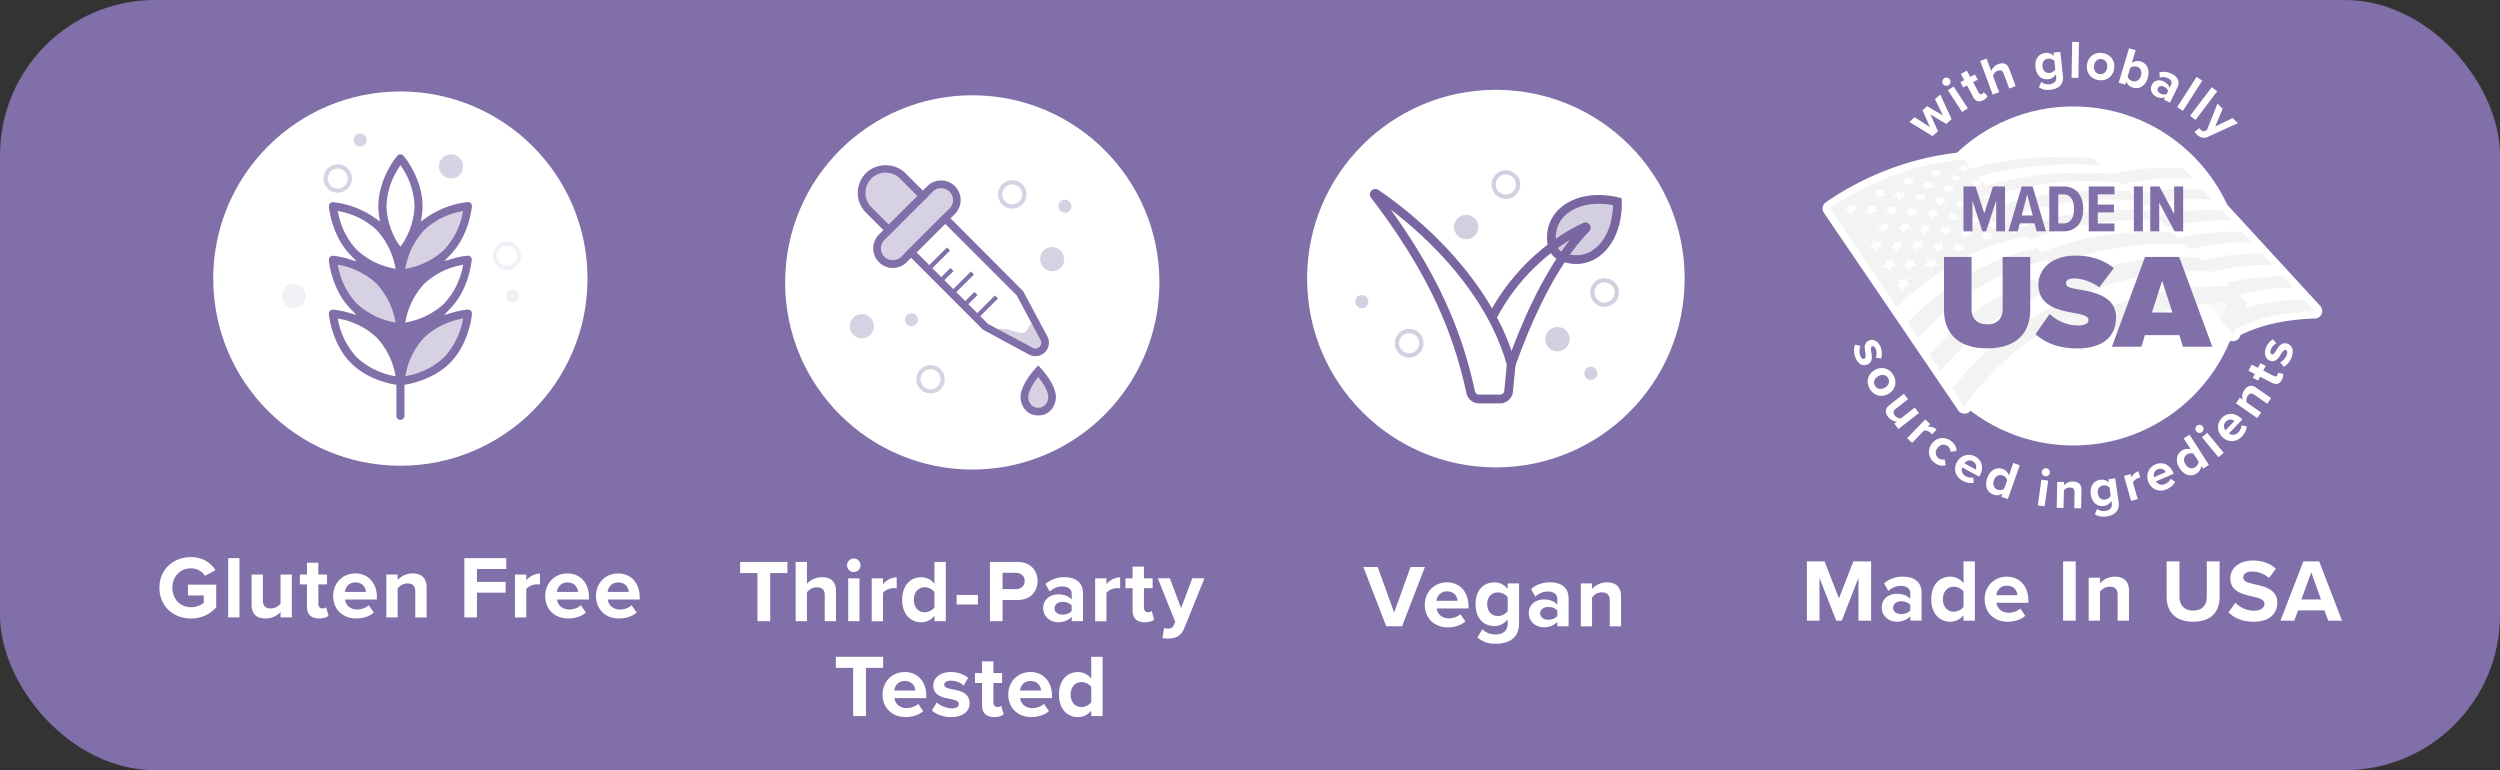 <svg xmlns="http://www.w3.org/2000/svg" id="Layer_1" data-name="Layer 1" viewBox="0 0 655.52 201.94"><rect x="0" y="0" width="655.52" height="201.94" fill="#333333" stroke="none"/><defs><style>.cls-2{opacity:.32}.cls-4,.cls-5,.cls-6,.cls-7,.cls-8{stroke-width:0}.cls-5{fill:#7966a1}.cls-6{fill:#8d8d8c}.cls-7{fill:#806fa9}.cls-8{fill:#fff}</style></defs><rect width="655.52" height="201.94" class="cls-7" rx="40.7" ry="40.7"/><g class="cls-2"><path d="m112.67 67.13 13.53 5.7 2.74 11.61-6.49-1.33-6.76-5.62-3.02-10.36z" class="cls-7"/></g><g class="cls-2"><path d="m129.3 69.36.41-4.02 5.99-7.51 7.5-4.67h4.66l-1.56 4.04-2.55 6.77-4.3 2.92-6.31 3.11-3.84-.64z" class="cls-7"/></g><g class="cls-2"><path d="m146.67 81.45-7.37.73-6.95 5.6-3.05 7.26.4 3.41 4.72-.67 4.94-2.62 4.14-2.71 2.13-4.67 1.41-4.67-.37-1.66z" class="cls-7"/></g><path d="m363.49 164.22-6.01-15.54h3.77l4.31 11.95 4.29-11.95h3.77l-5.99 15.54h-4.15ZM379.41 152.69c3.36 0 5.64 2.52 5.64 6.2v.65h-8.36c.19 1.42 1.33 2.61 3.24 2.61 1.05 0 2.28-.42 3.01-1.12l1.3 1.91c-1.14 1.05-2.89 1.56-4.64 1.56-3.42 0-6.01-2.31-6.01-5.92 0-3.26 2.4-5.89 5.82-5.89Zm-2.77 4.85h5.55c-.07-1.07-.82-2.49-2.77-2.49-1.84 0-2.63 1.38-2.77 2.49ZM388.71 164.97c.91 1 2.1 1.4 3.52 1.4s3.1-.63 3.1-2.84v-1.14c-.89 1.12-2.1 1.77-3.47 1.77-2.82 0-4.96-1.98-4.96-5.73s2.12-5.73 4.96-5.73c1.35 0 2.56.58 3.47 1.72v-1.44h2.98v10.49c0 4.29-3.31 5.33-6.08 5.33-1.93 0-3.45-.44-4.85-1.68l1.33-2.14Zm6.62-8.36c-.49-.75-1.56-1.28-2.54-1.28-1.68 0-2.84 1.17-2.84 3.1s1.17 3.1 2.84 3.1c.98 0 2.05-.56 2.54-1.28v-3.63ZM408.34 164.22v-1.17c-.77.91-2.1 1.44-3.56 1.44-1.79 0-3.92-1.21-3.92-3.73s2.12-3.59 3.92-3.59c1.49 0 2.82.47 3.56 1.38v-1.56c0-1.14-.98-1.89-2.47-1.89-1.21 0-2.33.44-3.29 1.33l-1.12-1.98c1.38-1.21 3.15-1.77 4.92-1.77 2.56 0 4.92 1.02 4.92 4.26v7.27h-2.96Zm0-4.1c-.49-.65-1.42-.98-2.38-.98-1.17 0-2.12.63-2.12 1.7s.96 1.65 2.12 1.65c.96 0 1.89-.33 2.38-.98v-1.4ZM422.08 164.22v-6.8c0-1.56-.82-2.1-2.07-2.1-1.17 0-2.07.65-2.56 1.33v7.57h-2.96v-11.25h2.96v1.47c.72-.86 2.1-1.75 3.94-1.75 2.47 0 3.66 1.4 3.66 3.59v7.95h-2.96Z" class="cls-8"/><circle cx="254.94" cy="74.05" r="49.07" class="cls-8"/><g class="cls-2"><circle cx="275.89" cy="67.96" r="3.17" class="cls-7"/></g><g class="cls-2"><circle cx="225.97" cy="85.54" r="3.17" class="cls-7"/></g><g class="cls-2"><path d="M244.01 103.16c-1.76 0-3.33-1.24-3.67-3.02-.19-.98.02-1.97.58-2.79a3.69 3.69 0 0 1 2.39-1.56c.99-.19 1.97.02 2.79.58a3.68 3.68 0 0 1 1.55 2.38c.19.98-.02 1.97-.57 2.79-.56.83-1.41 1.38-2.38 1.57a4.2 4.2 0 0 1-.69.06Zm-2.59-3.23a2.622 2.622 0 0 0 3.07 2.09c.68-.13 1.28-.52 1.67-1.1s.53-1.28.4-1.97a2.59 2.59 0 0 0-1.09-1.67c-.58-.4-1.3-.53-1.97-.41-.69.13-1.29.52-1.68 1.1-.39.58-.54 1.27-.41 1.96Z" class="cls-7"/></g><g class="cls-2"><path d="M265.41 54.71c-.74 0-1.46-.22-2.08-.65a3.728 3.728 0 0 1 1.39-6.74c.99-.19 1.97.02 2.79.57.83.56 1.38 1.41 1.57 2.38.38 2.02-.95 3.97-2.96 4.36-.24.04-.47.07-.71.07Zm.02-6.35c-.17 0-.34.02-.5.05-.69.13-1.29.52-1.68 1.1s-.53 1.28-.4 1.97.52 1.28 1.1 1.67c.58.4 1.31.54 1.96.41a2.632 2.632 0 0 0 2.09-3.07 2.59 2.59 0 0 0-1.1-1.67c-.44-.3-.95-.45-1.47-.45Z" class="cls-7"/></g><g class="cls-2"><circle cx="238.99" cy="83.83" r="1.71" class="cls-7"/></g><g class="cls-2"><circle cx="279.24" cy="54.07" r="1.71" class="cls-7"/></g><g class="cls-2"><path d="M272.24 97.29s-3.67 3.92-3.65 6.91c.01 1.48 1.13 3.73 3.65 3.73s3.64-2.25 3.65-3.73c.02-2.99-3.65-6.91-3.65-6.91Z" class="cls-7"/></g><path d="M272.24 108.94c-3.18 0-4.64-2.76-4.66-4.73-.02-3.3 3.52-7.17 3.92-7.61l.73-.78.73.78c.4.44 3.94 4.31 3.92 7.61-.02 1.97-1.47 4.73-4.65 4.73Zm0-10.1c-1.11 1.38-2.66 3.68-2.64 5.36 0 .89.67 2.72 2.64 2.72s2.63-1.83 2.64-2.72c.01-1.69-1.53-3.98-2.64-5.36Z" class="cls-7"/><g class="cls-2"><path d="m241.981 51.406-8.923 8.924-5.374-5.374a6.195 6.195 0 0 1 0-8.754l.162-.163a6.195 6.195 0 0 1 8.754 0l5.374 5.374Z" class="cls-7"/></g><g class="cls-2"><rect width="26.16" height="8.26" x="227.35" y="54.66" class="cls-7" rx="4.05" ry="4.05" transform="rotate(135 240.437 58.786)"/></g><path d="M234.1 70.26c-1.37 0-2.66-.53-3.63-1.51-2-2-2-5.25 0-7.26l12.66-12.66c2-2.01 5.26-2.01 7.26 0 .97.96 1.5 2.26 1.5 3.63s-.53 2.66-1.5 3.63l-12.66 12.66c-.97.98-2.26 1.51-3.64 1.51Zm12.66-20.92c-.8 0-1.6.3-2.21.91l-12.66 12.66a3.145 3.145 0 0 0 0 4.42c1.19 1.19 3.25 1.18 4.42 0l12.67-12.66c.58-.58.91-1.37.91-2.2a3.109 3.109 0 0 0-3.12-3.12Z" class="cls-7"/><path d="m233.05 61.75-6-6.01c-2.85-2.85-2.85-7.49 0-10.34 2.77-2.77 7.6-2.76 10.35 0l6 6-10.35 10.35Zm-.83-16.49c-1.41 0-2.74.55-3.74 1.55a5.336 5.336 0 0 0 0 7.51l4.58 4.58 7.5-7.5-4.58-4.58c-1.01-1-2.34-1.55-3.76-1.55ZM271.49 93.39c-.57 0-1.14-.14-1.65-.41l-12.1-6.53-20.27-20.28 10.35-10.35 20.45 20.52 6.35 11.85c.74 1.37.49 3.05-.62 4.16-.67.68-1.59 1.03-2.51 1.03Zm-12.43-8.46 11.72 6.27c.6.32 1.33.21 1.8-.26.47-.48.58-1.2.26-1.79l-6.27-11.73-18.75-18.75-7.5 7.5 18.75 18.76Z" class="cls-7"/><g class="cls-2"><path d="M271.53 84.55s-1.41.03-2.13 1.77c-1.14 2.75-4.7-1.2-8.34.23l9.69 5.7c.72.42 1.63.31 2.22-.28l.69-.69c.57-.57.7-1.45.32-2.16l-2.45-4.58Z" class="cls-7"/></g><path d="m255.532 82.812 5.353-5.352.8.799-5.354 5.352zM252.392 79.662l3.118-3.118.8.799-3.12 3.118zM246.096 73.382l3.119-3.118.799.799-3.119 3.118zM249.237 76.522l5.353-5.352.799.799-5.353 5.352zM242.959 70.225l5.352-5.352.8.799-5.353 5.352z" class="cls-7"/><path d="M198.61 162.89v-12.63h-4.54v-2.91h12.4v2.91h-4.52v12.63h-3.33ZM216.25 162.89v-6.85c0-1.56-.82-2.05-2.1-2.05-1.14 0-2.05.65-2.56 1.33v7.57h-2.96v-15.54h2.96v5.75c.72-.86 2.12-1.75 3.96-1.75 2.47 0 3.66 1.35 3.66 3.54v7.99h-2.96ZM222.1 148.21c0-.98.82-1.77 1.77-1.77s1.77.79 1.77 1.77-.79 1.77-1.77 1.77-1.77-.79-1.77-1.77Zm.3 14.68v-11.25h2.96v11.25h-2.96ZM228.57 162.89v-11.25h2.96v1.54c.79-1 2.19-1.79 3.59-1.79v2.89c-.21-.05-.49-.07-.82-.07-.98 0-2.28.54-2.77 1.26v7.43h-2.96ZM245.02 162.89v-1.42c-.88 1.09-2.12 1.7-3.47 1.7-2.84 0-4.99-2.14-4.99-5.89s2.12-5.92 4.99-5.92c1.33 0 2.59.58 3.47 1.72v-5.73H248v15.54h-2.98Zm0-7.62c-.51-.75-1.56-1.28-2.56-1.28-1.68 0-2.84 1.33-2.84 3.29s1.17 3.26 2.84 3.26c1 0 2.05-.54 2.56-1.28v-3.98ZM250.83 158.51v-2.52h5.59v2.52h-5.59ZM259.57 162.89v-15.54h7.27c3.38 0 5.22 2.28 5.22 5.01s-1.86 4.96-5.22 4.96h-3.96v5.57h-3.31Zm6.83-12.7h-3.52v4.29h3.52c1.3 0 2.28-.84 2.28-2.14s-.98-2.14-2.28-2.14ZM281.01 162.89v-1.17c-.77.91-2.1 1.44-3.56 1.44-1.79 0-3.91-1.21-3.91-3.73s2.12-3.59 3.91-3.59c1.49 0 2.82.47 3.56 1.38v-1.56c0-1.14-.98-1.89-2.47-1.89-1.21 0-2.33.44-3.29 1.33l-1.12-1.98c1.38-1.21 3.15-1.77 4.92-1.77 2.56 0 4.92 1.02 4.92 4.26v7.27h-2.96Zm0-4.1c-.49-.65-1.42-.98-2.38-.98-1.17 0-2.12.63-2.12 1.7s.96 1.65 2.12 1.65c.96 0 1.89-.33 2.38-.98v-1.4ZM287.16 162.89v-11.25h2.96v1.54c.79-1 2.19-1.79 3.59-1.79v2.89c-.21-.05-.49-.07-.82-.07-.98 0-2.28.54-2.77 1.26v7.43h-2.96ZM296.97 160.1v-5.87h-1.86v-2.59h1.86v-3.08h2.98v3.08h2.28v2.59h-2.28v5.08c0 .7.37 1.23 1.02 1.23.44 0 .86-.16 1.03-.33l.63 2.24c-.44.4-1.23.72-2.47.72-2.07 0-3.19-1.07-3.19-3.08ZM305.24 164.64c.26.12.65.19.93.19.77 0 1.28-.21 1.56-.82l.42-.96-4.57-11.42h3.17l2.94 7.83 2.94-7.83h3.19l-5.29 13.09c-.84 2.12-2.33 2.68-4.26 2.73-.35 0-1.1-.07-1.47-.16l.44-2.66ZM223.71 187.75v-12.63h-4.54v-2.91h12.4v2.91h-4.52v12.63h-3.33ZM237.24 176.21c3.36 0 5.64 2.52 5.64 6.2v.65h-8.36c.19 1.42 1.33 2.61 3.24 2.61 1.05 0 2.28-.42 3.01-1.12l1.3 1.91c-1.14 1.05-2.89 1.56-4.64 1.56-3.42 0-6.01-2.31-6.01-5.92 0-3.26 2.4-5.89 5.82-5.89Zm-2.77 4.85h5.55c-.07-1.07-.82-2.49-2.77-2.49-1.84 0-2.63 1.38-2.77 2.49ZM245.63 184.2c.82.77 2.49 1.54 3.89 1.54 1.28 0 1.89-.44 1.89-1.14 0-.79-.98-1.07-2.26-1.33-1.93-.37-4.43-.84-4.43-3.52 0-1.89 1.65-3.54 4.61-3.54 1.91 0 3.42.65 4.52 1.54l-1.17 2.03c-.68-.72-1.96-1.3-3.33-1.3-1.07 0-1.77.4-1.77 1.05 0 .7.89.96 2.14 1.21 1.93.37 4.52.89 4.52 3.68 0 2.07-1.75 3.61-4.87 3.61-1.96 0-3.84-.65-5.03-1.75l1.28-2.07ZM257.5 184.95v-5.87h-1.86v-2.59h1.86v-3.08h2.98v3.08h2.28v2.59h-2.28v5.08c0 .7.37 1.23 1.02 1.23.44 0 .86-.16 1.03-.33l.63 2.24c-.44.4-1.23.72-2.47.72-2.07 0-3.19-1.07-3.19-3.08ZM270.2 176.21c3.36 0 5.64 2.52 5.64 6.2v.65h-8.36c.19 1.42 1.33 2.61 3.24 2.61 1.05 0 2.28-.42 3.01-1.12l1.3 1.91c-1.14 1.05-2.89 1.56-4.64 1.56-3.42 0-6.01-2.31-6.01-5.92 0-3.26 2.4-5.89 5.82-5.89Zm-2.77 4.85h5.55c-.07-1.07-.82-2.49-2.77-2.49-1.84 0-2.63 1.38-2.77 2.49ZM286.13 187.75v-1.42c-.88 1.09-2.12 1.7-3.47 1.7-2.84 0-4.99-2.14-4.99-5.89s2.12-5.92 4.99-5.92c1.33 0 2.59.58 3.47 1.72v-5.73h2.98v15.54h-2.98Zm0-7.62c-.51-.75-1.56-1.28-2.56-1.28-1.68 0-2.84 1.33-2.84 3.29s1.17 3.26 2.84 3.26c1 0 2.05-.54 2.56-1.28v-3.98ZM487.82 90.69c-.26.63-.35 1.74-.05 2.54.27.73.65.98 1.05.83.45-.17.4-.78.28-1.56-.2-1.18-.46-2.69 1.06-3.26 1.07-.4 2.36.19 2.99 1.87.4 1.08.35 2.08.08 2.89l-1.4-.23c.27-.54.33-1.39.04-2.17-.23-.61-.6-.92-.97-.78-.4.15-.36.71-.24 1.47.2 1.18.45 2.75-1.13 3.34-1.18.44-2.42-.23-3.08-2-.41-1.11-.44-2.32-.07-3.23l1.45.29ZM491.62 96.99c1.69-.94 3.78-.54 4.87 1.42 1.09 1.97.32 3.95-1.37 4.89-1.7.94-3.79.55-4.89-1.42-1.09-1.96-.31-3.94 1.39-4.88Zm2.59 4.68c.93-.51 1.42-1.51.88-2.49-.54-.98-1.64-1.07-2.57-.56-.94.52-1.44 1.51-.9 2.48.54.97 1.65 1.09 2.59.57ZM496.68 111.08l.68-.53c-.7-.04-1.6-.37-2.29-1.25-.92-1.18-.72-2.24.32-3.06l3.81-2.99 1.11 1.41-3.25 2.56c-.74.58-.68 1.17-.21 1.76.43.54 1.07.74 1.57.74l3.63-2.85 1.11 1.41-5.36 4.21-1.11-1.41ZM500.08 114.87l4.75-4.89 1.29 1.25-.65.67c.77-.1 1.71.15 2.32.74l-1.22 1.26c-.07-.11-.18-.24-.33-.38-.43-.41-1.22-.73-1.74-.62l-3.14 3.23-1.29-1.25ZM511.61 115.66c1.11.84 1.42 1.84 1.4 2.62l-1.59.16c.02-.57-.21-1.08-.71-1.45-.87-.66-1.95-.48-2.67.46-.72.95-.59 2.05.27 2.7.5.37 1.06.45 1.59.28l.28 1.57c-.74.23-1.79.21-2.9-.64-1.68-1.27-1.99-3.36-.72-5.04 1.26-1.67 3.36-1.94 5.04-.67ZM517.95 119.71c1.78.97 2.27 2.97 1.2 4.93l-.19.35-4.45-2.43c-.31.81-.05 1.77.96 2.33.56.3 1.34.44 1.92.28l.14 1.39c-.91.23-1.99 0-2.92-.51-1.82-.99-2.53-2.97-1.48-4.89.95-1.73 2.99-2.44 4.81-1.44Zm-2.88 1.77 2.95 1.61c.27-.59.29-1.56-.75-2.13-.98-.53-1.8-.03-2.2.52ZM524.77 130.25l.29-.81c-.73.45-1.55.54-2.33.27-1.62-.57-2.42-2.23-1.66-4.37.74-2.1 2.4-2.95 4.04-2.37.76.27 1.36.85 1.63 1.69l1.16-3.27 1.7.6-3.13 8.88-1.7-.6Zm1.54-4.35c-.14-.53-.63-1.05-1.21-1.25-.96-.34-1.89.18-2.29 1.3-.39 1.1 0 2.1.96 2.44.57.2 1.28.11 1.72-.21l.8-2.27ZM534.33 132.52l.94-6.75 1.78.25-.94 6.75-1.77-.25Zm1.04-8.83c.08-.59.64-.99 1.21-.92.59.08 1 .62.92 1.21-.08.59-.62 1-1.21.92-.57-.08-1-.62-.92-1.21ZM543.89 133.24l.08-4.12c.02-.95-.47-1.28-1.23-1.29-.71-.01-1.26.37-1.57.77l-.09 4.59-1.79-.03.13-6.82 1.79.04-.02.89c.45-.51 1.29-1.03 2.41-1.01 1.5.03 2.2.89 2.17 2.22l-.09 4.81-1.79-.04ZM549.88 133.42c.63.52 1.38.66 2.23.54.85-.12 1.8-.64 1.62-1.97l-.1-.68c-.43.75-1.11 1.24-1.93 1.36-1.69.24-3.15-.76-3.47-3.01-.32-2.21.78-3.62 2.49-3.86.81-.12 1.59.13 2.23.74l-.12-.87 1.79-.26.9 6.29c.37 2.57-1.53 3.48-3.19 3.72-1.16.17-2.11.03-3.05-.59l.61-1.4Zm3.25-5.59c-.36-.41-1.05-.63-1.63-.55-1.01.14-1.61.94-1.44 2.1.17 1.16.96 1.76 1.97 1.61.59-.08 1.18-.51 1.41-.99l-.31-2.18ZM558.8 131.35l-1.87-6.56 1.72-.49.26.9c.29-.72.98-1.41 1.79-1.64l.48 1.68c-.13 0-.3.04-.49.1-.57.16-1.24.69-1.41 1.19l1.24 4.33-1.72.49ZM565.17 121.77c1.87-.81 3.74.04 4.63 2.08l.16.36-4.65 2.02c.45.75 1.37 1.13 2.43.67.58-.25 1.17-.79 1.4-1.35l1.19.75c-.38.86-1.23 1.57-2.2 1.99-1.9.83-3.9.17-4.77-1.84-.79-1.81-.09-3.86 1.81-4.68Zm-.37 3.36 3.08-1.34c-.3-.58-1.06-1.19-2.14-.72-1.02.45-1.13 1.4-.94 2.06ZM577.66 122.87l-.46-.72c-.09.85-.53 1.56-1.21 2-1.45.93-3.24.54-4.47-1.38-1.2-1.88-.85-3.71.61-4.65a2.61 2.61 0 0 1 2.33-.25l-1.87-2.92 1.52-.97 5.08 7.93-1.52.97Zm-2.49-3.89c-.5-.21-1.21-.14-1.73.18-.86.55-1.02 1.61-.38 2.61.63.99 1.66 1.28 2.52.74.51-.33.87-.94.89-1.49l-1.3-2.03ZM575.9 113.14c-.38-.46-.3-1.14.14-1.51.46-.38 1.13-.31 1.51.14.38.46.31 1.13-.14 1.51-.45.37-1.13.31-1.51-.14Zm5.8 6.74-4.34-5.25 1.38-1.14 4.34 5.25-1.38 1.14ZM582.59 109.59c1.41-1.47 3.46-1.41 5.08.13l.29.27-3.51 3.66c.7.51 1.7.51 2.5-.32.44-.46.77-1.17.77-1.78l1.38.23c-.02.94-.53 1.92-1.26 2.68-1.44 1.5-3.53 1.66-5.11.15-1.43-1.37-1.57-3.52-.14-5.02Zm.96 3.24 2.32-2.43c-.5-.42-1.43-.69-2.25.17-.77.8-.5 1.73-.07 2.26ZM594.5 105.86l-3.39-2.35c-.78-.54-1.33-.32-1.76.31-.4.58-.39 1.26-.22 1.73l3.77 2.61-1.02 1.47-5.6-3.88 1.02-1.47.73.51c-.18-.66-.15-1.65.49-2.56.85-1.23 1.96-1.34 3.05-.58l3.95 2.74-1.02 1.47ZM595.78 100.41l-3.16-1.63-.52 1-1.39-.72.52-1-1.66-.85.83-1.61 1.66.85.63-1.23 1.39.72-.63 1.23 2.74 1.41c.38.19.77.14.95-.21.12-.24.15-.51.11-.64l1.38.28c.09.35.05.87-.29 1.53-.57 1.12-1.46 1.42-2.54.87ZM597.9 94.99c.61-.3 1.4-1.09 1.7-1.88.27-.73.15-1.17-.25-1.31-.45-.17-.82.33-1.23 1-.62 1.02-1.41 2.34-2.93 1.77-1.07-.4-1.66-1.69-1.04-3.37.4-1.08 1.1-1.81 1.83-2.24l.91 1.09c-.55.23-1.16.83-1.45 1.62-.23.61-.15 1.09.22 1.23.4.15.73-.3 1.14-.96.62-1.02 1.46-2.38 3.05-1.79 1.18.44 1.68 1.76 1.02 3.53-.41 1.11-1.18 2.04-2.06 2.49L597.9 95ZM510.31 32.51l-4.15-2.52 2 4.43-1.44 1.27-6.07-3.73 1.39-1.23 3.99 2.59-1.92-4.42 1.19-1.06 4.16 2.44-2.09-4.27 1.39-1.23 2.96 6.47-1.42 1.26ZM509.46 22.03c-.33-.5-.17-1.17.31-1.49.5-.32 1.16-.19 1.49.31.33.5.19 1.16-.31 1.49-.48.32-1.16.19-1.49-.31Zm5.03 7.34-3.74-5.71 1.5-.98 3.74 5.71-1.5.98ZM517.44 25.54l-1.67-3.14-1 .53-.74-1.38 1-.53-.88-1.64 1.59-.85.88 1.64 1.22-.65.74 1.38-1.22.65 1.45 2.71c.2.37.55.55.9.37.24-.13.41-.33.45-.47l.97 1.02c-.12.34-.45.74-1.11 1.09-1.11.59-2.01.34-2.58-.73ZM526.83 23.19l-1.45-3.89c-.33-.89-.9-.99-1.62-.72-.65.24-1.03.8-1.17 1.3l1.6 4.3-1.68.63-3.29-8.82 1.68-.63 1.22 3.27c.23-.64.83-1.44 1.88-1.83 1.4-.52 2.36 0 2.83 1.24l1.69 4.54-1.68.63ZM535.27 21.48c.61.54 1.36.7 2.21.6s1.82-.59 1.67-1.92l-.08-.69c-.46.73-1.14 1.21-1.97 1.3-1.7.19-3.12-.85-3.38-3.11-.25-2.22.89-3.59 2.6-3.79.81-.09 1.58.18 2.21.8l-.1-.87 1.79-.2.71 6.31c.29 2.58-1.63 3.44-3.3 3.63-1.16.13-2.11-.03-3.03-.68l.65-1.38Zm3.41-5.49c-.34-.42-1.03-.66-1.62-.6-1.01.11-1.63.9-1.5 2.06.13 1.16.91 1.79 1.92 1.67.59-.07 1.2-.48 1.44-.94l-.25-2.19ZM543.18 20.4l.15-9.41 1.79.03-.15 9.41-1.79-.03ZM547.21 16.99c.25-1.92 1.8-3.37 4.03-3.08 2.24.29 3.38 2.09 3.13 4-.25 1.93-1.8 3.39-4.04 3.1-2.23-.29-3.36-2.08-3.12-4.02Zm5.31.68c.14-1.05-.38-2.04-1.48-2.18-1.11-.14-1.84.69-1.97 1.74-.14 1.07.36 2.05 1.47 2.2 1.11.14 1.85-.69 1.99-1.75ZM555.54 21.68l2.72-9.02 1.72.52-1 3.33c.71-.51 1.54-.63 2.32-.39 1.66.5 2.5 2.17 1.86 4.31-.66 2.18-2.27 3.05-3.92 2.55-.78-.24-1.39-.8-1.72-1.59l-.25.82-1.72-.52Zm2.35-1.58c.16.5.7 1.01 1.25 1.17 1 .3 1.89-.26 2.23-1.39.34-1.14-.09-2.11-1.09-2.41-.55-.17-1.29-.03-1.7.31l-.7 2.31ZM567.39 26.13l.31-.63c-.66.29-1.53.23-2.33-.16-.98-.48-1.81-1.7-1.14-3.07.7-1.43 2.11-1.39 3.08-.92.81.4 1.41 1 1.58 1.69l.41-.85c.3-.62-.03-1.29-.85-1.68-.66-.32-1.39-.38-2.14-.15l-.08-1.38c1.07-.29 2.18-.13 3.15.34 1.4.68 2.41 1.86 1.55 3.63L569 26.91l-1.61-.79Zm1.09-2.23c-.09-.49-.51-.91-1.04-1.16-.63-.31-1.32-.22-1.61.36-.28.57.08 1.15.72 1.46.52.25 1.12.32 1.55.1l.37-.76ZM570.87 28.1l5.08-7.93 1.51.97-5.08 7.93-1.51-.97ZM574.26 30.37l5.68-7.51 1.43 1.08-5.68 7.51-1.43-1.08ZM576.73 33.59c.06.16.21.35.33.47.34.32.65.44 1.03.29l.58-.24 2.76-6.92 1.39 1.32-1.98 4.67 4.56-2.22 1.4 1.33-7.79 3.55c-1.25.58-2.14.21-3.01-.58-.15-.15-.45-.49-.58-.68l1.3-.98Z" class="cls-8"/><circle cx="543.66" cy="72.36" r="44.45" class="cls-8"/><path d="M515.27 108.46h-.22c-.64-.01-1.24-.33-1.6-.86l-35.22-51.82c-.61-.9-.38-2.12.51-2.73 10.75-7.41 23.14-11.96 35.81-13.15h.1c.64-.07 1.28.19 1.69.69l1.18 1.41c4.39-1.17 9.08-1.99 13.94-2.45 5.72-.54 11.65-.56 17.63-.08.45.04.87.22 1.19.53l3.74 3.52c2.37-.55 4.91-.95 7.56-1.2 3.49-.33 7.21-.39 11.05-.18.52.03 1 .26 1.35.64l2.46 2.68 5.01 5.45 5.13 5.58 5.25 5.72 2.67 2.91 2.71 2.94 2.74 2.98 5.59 6.08 2.85 3.1c.52.57.67 1.39.36 2.1-.28.67-.91 1.13-1.63 1.2h-.13c-1.39.04-2.77.12-4.11.25-5.9.55-11.06 1.92-15.37 4.07l-.22.49c-.28.61-.84 1.03-1.5 1.13-.04 0-.08.01-.12.01-.62.06-1.23-.18-1.65-.65l-3.47-3.86-2.91-3.19c-11.55 1.34-21.92 5.32-30.82 11.83a1.965 1.965 0 0 1-1.55.34c-.54-.11-1.02-.44-1.3-.92l-2.62-4.34c-.09-.1-.17-.21-.24-.32l-.93-1.55c-8.66 4.47-16.75 11.64-23.49 20.85-.34.46-.85.75-1.41.8Z" class="cls-8"/><g style="opacity:.05"><path d="M606.89 81.56c-8.49.23-16.05 2.03-21.91 5.38-1.01-1.1-2-2.2-3-3.29 5.92-3.28 13.53-5.01 22.07-5.18l2.85 3.1Z" class="cls-4"/><path d="M604.04 78.46c-8.53.17-16.15 1.91-22.07 5.18-.99-1.09-1.98-2.17-2.96-3.25 5.97-3.21 13.64-4.88 22.22-4.99l2.81 3.06Z" class="cls-8"/><path d="M601.23 75.4c-8.58.11-16.25 1.78-22.22 4.99-.98-1.07-1.96-2.14-2.93-3.21 6.02-3.15 13.75-4.76 22.37-4.81l2.78 3.02Z" class="cls-4"/><path d="M598.45 72.38c-8.63.05-16.35 1.66-22.37 4.81-.97-1.06-1.93-2.11-2.89-3.17 6.07-3.08 13.85-4.63 22.52-4.62l2.74 2.98Z" class="cls-8"/><path d="M595.71 69.4c-8.67 0-16.45 1.54-22.52 4.62l-2.86-3.13c6.12-3.02 13.96-4.51 22.67-4.44l2.71 2.95Z" class="cls-4"/><path d="M593.01 66.45c-8.72-.06-16.55 1.42-22.67 4.44l-2.82-3.09c6.17-2.96 14.06-4.38 22.82-4.27l2.67 2.91Z" class="cls-8"/><path d="M590.33 63.54c-8.76-.12-16.64 1.31-22.82 4.27-.93-1.02-1.86-2.04-2.79-3.05 6.22-2.9 14.16-4.26 22.96-4.09l2.64 2.88Z" class="cls-4"/><path d="M587.69 60.66c-8.8-.17-16.74 1.2-22.96 4.09-.92-1.01-1.84-2.01-2.75-3.01 6.27-2.84 14.26-4.14 23.1-3.92l2.61 2.84Z" class="cls-8"/><path d="M585.08 57.82c-8.84-.22-16.83 1.08-23.1 3.92-.91-1-1.82-1.99-2.72-2.98 6.32-2.78 14.36-4.03 23.24-3.75l2.58 2.81Z" class="cls-4"/><path d="M582.5 55.01c-8.88-.28-16.92.97-23.24 3.75-.9-.98-1.79-1.96-2.68-2.94 6.37-2.72 14.46-3.91 23.38-3.58l2.54 2.77Z" class="cls-8"/><path d="M579.96 52.24c-8.92-.33-17.02.86-23.38 3.58-.89-.97-1.77-1.94-2.65-2.91 6.41-2.66 14.56-3.8 23.52-3.41l2.52 2.74Z" class="cls-4"/><path d="M577.44 49.5c-8.96-.39-17.1.75-23.52 3.41-.88-.96-1.75-1.92-2.62-2.87 6.46-2.61 14.65-3.68 23.65-3.25l2.49 2.71Z" class="cls-8"/><path d="M574.95 46.8c-9-.43-17.19.64-23.65 3.25-.87-.95-1.73-1.9-2.59-2.84 6.51-2.55 14.75-3.57 23.79-3.09l2.46 2.68ZM589.16 79.34l-3.71 8.17-3.48-3.87 2.99-6.41 4.2 2.11z" class="cls-4"/><path d="m585.21 76.68-3.24 6.96-3.6-3.94 3.06-6.05 3.78 3.03z" class="cls-6"/><path d="M545.61 92.02c12.55-9.18 27.5-13.18 43.55-12.68-1.54-1.45-3.05-2.87-4.52-4.25-15.53-.57-30.12 2.98-42.47 11.23 1.11 1.84 2.26 3.74 3.44 5.7Z" class="cls-4"/><path d="M542.18 86.32c12.36-8.25 26.95-11.8 42.47-11.23-1.43-1.35-2.82-2.66-4.18-3.94-15.03-.64-29.27 2.52-41.43 9.96 1.01 1.68 2.06 3.42 3.14 5.2Z" class="cls-8"/><path d="M539.04 81.12c12.15-7.44 26.4-10.6 41.43-9.96-1.33-1.25-2.62-2.47-3.89-3.66-14.57-.69-28.47 2.13-40.41 8.86.93 1.54 1.89 3.13 2.87 4.76Z" class="cls-4"/><path d="M536.17 76.35c11.94-6.73 25.84-9.54 40.41-8.86-1.24-1.16-2.44-2.3-3.62-3.41-14.13-.73-27.7 1.78-39.43 7.89.86 1.42 1.74 2.88 2.64 4.38Z" class="cls-8"/><path d="M533.53 71.98c11.73-6.11 25.3-8.62 39.43-7.89-1.15-1.08-2.28-2.14-3.38-3.18-13.72-.77-26.97 1.47-38.48 7.03.79 1.31 1.6 2.66 2.43 4.04Z" class="cls-4"/><path d="M531.09 67.94c11.51-5.56 24.77-7.8 38.48-7.03-1.08-1.01-2.13-2.01-3.16-2.98-13.33-.8-26.28 1.2-37.57 6.27.73 1.21 1.48 2.46 2.25 3.74Z" class="cls-8"/><path d="M528.84 64.2c11.29-5.07 24.24-7.07 37.57-6.27l-2.97-2.79c-12.96-.82-25.62.96-36.69 5.6.68 1.13 1.38 2.28 2.09 3.47Z" class="cls-4"/><path d="M526.75 60.74c11.08-4.63 23.73-6.42 36.69-5.6-.95-.89-1.88-1.77-2.79-2.62-12.61-.84-24.98.75-35.85 5 .63 1.05 1.28 2.12 1.94 3.23Z" class="cls-8"/><path d="M524.81 57.51c10.87-4.24 23.24-5.84 35.85-5-.89-.84-1.77-1.66-2.63-2.47-12.28-.86-24.38.56-35.04 4.46.59.98 1.2 1.98 1.81 3.01Z" class="cls-4"/><path d="M522.99 54.5c10.66-3.9 22.76-5.32 35.04-4.46l-2.48-2.33c-11.97-.87-23.8.39-34.26 3.97.55.92 1.12 1.85 1.7 2.81Z" class="cls-8"/><path d="M521.3 51.69c10.45-3.58 22.29-4.85 34.26-3.97-.79-.75-1.57-1.48-2.34-2.2-11.67-.88-23.25.24-33.51 3.54.52.86 1.05 1.74 1.59 2.64Z" class="cls-4"/><path d="M519.71 49.05c10.26-3.3 21.84-4.42 33.51-3.54-.75-.71-1.49-1.4-2.21-2.08-11.38-.89-22.72.11-32.78 3.15.49.81.98 1.63 1.49 2.47Z" class="cls-8"/><path d="M516.81 44.25c.46.76.93 1.54 1.4 2.33 10.06-3.04 21.4-4.04 32.78-3.15-.71-.67-1.41-1.33-2.1-1.97-11.11-.9-22.22-.01-32.09 2.8ZM548.04 81.48l-2.43 10.54-2.81-4.66.92-5.88h4.32z" class="cls-4"/><path d="m544.79 78.93-2.04 8.43-2.74-4.55.96-5.72 3.82 1.84z" class="cls-6"/><path d="M545.14 78.03c.96 1.14 1.92 2.29 2.89 3.45-11.78 3.56-23.41 11.94-32.99 25.03-1.06-1.56-2.11-3.11-3.16-4.64 9.73-12.53 21.44-20.52 33.25-23.84Z" class="cls-4"/><path d="m542.31 74.66 2.83 3.37c-11.81 3.32-23.52 11.3-33.25 23.84-1.03-1.52-2.06-3.03-3.07-4.52 9.86-12 21.65-19.61 33.49-22.69Z" class="cls-8"/><path d="M539.54 71.36c.92 1.09 1.84 2.19 2.77 3.3-11.84 3.09-23.63 10.69-33.49 22.69-1.01-1.48-2-2.94-2.99-4.4 9.98-11.49 21.85-18.73 33.71-21.6Z" class="cls-4"/><path d="M536.83 68.13c.9 1.07 1.8 2.14 2.71 3.23-11.86 2.87-23.72 10.1-33.71 21.6-.98-1.44-1.95-2.86-2.91-4.28 10.1-11.01 22.03-17.89 33.9-20.55Z" class="cls-8"/><path d="m534.18 64.96 2.65 3.16c-11.87 2.66-23.8 9.54-33.9 20.55-.95-1.4-1.9-2.79-2.83-4.17 10.21-10.54 22.2-17.09 34.08-19.54Z" class="cls-4"/><path d="M531.58 61.87c.86 1.02 1.73 2.06 2.6 3.1-11.89 2.46-23.88 9-34.08 19.54-.93-1.37-1.85-2.72-2.76-4.06 10.3-10.1 22.35-16.32 34.24-18.58Z" class="cls-8"/><path d="M529.03 58.84c.84 1 1.69 2.01 2.55 3.03-11.9 2.26-23.94 8.48-34.24 18.58-.9-1.33-1.8-2.65-2.69-3.96 10.39-9.67 22.49-15.58 34.39-17.65Z" class="cls-4"/><path d="M526.54 55.86c.83.98 1.66 1.97 2.49 2.97-11.9 2.08-24 7.98-34.39 17.65-.88-1.3-1.76-2.58-2.62-3.86 10.48-9.26 22.61-14.87 34.52-16.76Z" class="cls-8"/><path d="M524.1 52.95c.81.96 1.62 1.93 2.44 2.91-11.91 1.9-24.04 7.51-34.52 16.76-.86-1.27-1.71-2.52-2.56-3.76 10.55-8.86 22.73-14.19 34.64-15.91Z" class="cls-4"/><path d="M521.7 50.1c.79.94 1.59 1.9 2.39 2.85-11.91 1.72-24.08 7.04-34.64 15.91-.84-1.23-1.67-2.46-2.5-3.67 10.62-8.49 22.83-13.53 34.74-15.09Z" class="cls-8"/><path d="m519.36 47.31 2.34 2.79c-11.91 1.56-24.12 6.6-34.74 15.09-.82-1.2-1.63-2.4-2.43-3.58 10.69-8.12 22.93-12.9 34.83-14.3Z" class="cls-4"/><path d="M517.06 44.57c.76.91 1.53 1.82 2.3 2.74-11.9 1.4-24.14 6.18-34.83 14.3-.8-1.18-1.59-2.34-2.38-3.5 10.74-7.78 23.01-12.3 34.9-13.54Z" class="cls-8"/><path d="M479.83 54.69c10.8-7.44 23.08-11.72 34.97-12.82.75.89 1.5 1.79 2.26 2.69-11.9 1.25-24.16 5.77-34.9 13.54-.78-1.15-1.55-2.29-2.32-3.42Z" class="cls-4"/><path d="M479.83 54.69c10.8-7.44 23.08-11.72 34.97-12.82l16.78 19.99c-11.9 2.26-23.94 8.48-34.24 18.58-6.17-9.08-12-17.65-17.5-25.75Z" class="cls-4"/><path d="M484.54 53.64c.33.14.66.27.99.41.39-.19.78-.37 1.18-.55-.14.34-.27.68-.4 1.03.25.22.49.45.74.67l-1.24.24c-.24.33-.48.67-.71 1.01-.12-.31-.25-.62-.37-.92-.39-.02-.79-.03-1.18-.05.34-.28.67-.55 1.01-.82v-1.02ZM492.03 49.58c.33.15.66.29.99.44.39-.14.79-.27 1.18-.4-.14.29-.27.59-.41.88.24.22.49.43.74.65l-1.24.12-.72.84-.36-.84c-.39-.05-.79-.09-1.18-.13.34-.22.68-.44 1.02-.65v-.91ZM499.51 46.54c.33.16.65.31.98.47.39-.09.78-.18 1.17-.26-.14.25-.27.5-.41.76l.73.64h-1.23l-.72.69-.36-.78c-.39-.07-.78-.14-1.18-.21.34-.17.68-.34 1.02-.5v-.81ZM506.91 44.43c.32.17.65.33.97.5.39-.05.77-.09 1.16-.14-.13.21-.27.43-.4.64.24.21.48.42.73.63-.41-.03-.81-.07-1.22-.1-.24.18-.47.37-.71.56l-.36-.72c-.39-.1-.78-.19-1.17-.28.33-.13.67-.25 1-.37v-.72ZM514.2 43.16c.32.18.64.35.96.53.38 0 .76-.02 1.14-.02-.13.18-.26.36-.38.54l.72.63c-.4-.07-.8-.13-1.2-.19-.23.14-.46.29-.69.44-.12-.23-.24-.45-.36-.68-.38-.12-.77-.24-1.15-.35l.99-.24c0-.22 0-.43-.01-.65ZM489.84 53.85c.33.14.66.28 1 .43.39-.17.78-.33 1.18-.49-.13.32-.27.65-.4.98.25.22.5.45.75.67-.42.06-.83.13-1.24.19-.24.31-.48.63-.71.95-.13-.3-.25-.6-.37-.9-.4-.03-.79-.06-1.19-.08.34-.26.67-.51 1.01-.76 0-.33-.01-.66-.01-.99ZM497.31 50.17c.33.15.66.3.99.46.39-.12.78-.23 1.18-.34-.13.28-.27.56-.4.84.25.22.49.44.74.65-.41.02-.83.05-1.24.07-.24.26-.48.52-.72.79-.12-.28-.25-.55-.37-.83-.4-.06-.79-.11-1.19-.17l1.02-.6v-.88ZM504.75 47.49c.33.16.65.32.98.49.39-.07.78-.14 1.16-.21-.13.24-.26.47-.4.72.25.21.49.43.74.64-.41-.01-.82-.03-1.23-.04-.24.21-.47.43-.71.64-.12-.26-.24-.51-.37-.77-.39-.08-.78-.16-1.18-.24.34-.15.67-.3 1.01-.45 0-.26 0-.52-.01-.78ZM512.1 45.71c.32.17.65.34.97.52l1.15-.09-.39.6c.24.21.49.42.73.63-.41-.05-.81-.09-1.22-.14-.23.17-.47.34-.7.51-.12-.24-.24-.48-.37-.71-.39-.11-.78-.21-1.16-.31.33-.11.66-.21.99-.32 0-.23-.01-.47-.02-.7ZM495.22 53.91c.33.15.67.3 1 .44.39-.15.78-.29 1.18-.43l-.39.93c.25.22.5.45.75.67-.42.04-.83.09-1.25.14-.24.29-.47.59-.71.89-.13-.29-.25-.58-.38-.88l-1.19-.12c.34-.24.67-.47 1.01-.7 0-.32-.01-.63-.02-.95ZM502.67 50.65c.33.16.66.32.99.47.39-.1.78-.19 1.17-.29-.13.26-.26.53-.39.79.25.22.5.44.75.65-.41 0-.83.01-1.24.02-.24.24-.47.48-.71.73-.13-.27-.25-.54-.37-.81-.4-.07-.79-.14-1.19-.2.34-.18.67-.36 1.01-.54 0-.28-.01-.56-.02-.84ZM510.06 48.35c.33.17.66.34.98.5.39-.06.77-.11 1.16-.16-.13.22-.26.45-.39.67.25.21.49.43.74.65-.41-.03-.82-.06-1.23-.08-.23.19-.47.39-.7.59-.12-.25-.25-.5-.37-.75-.39-.09-.78-.19-1.17-.28.33-.13.67-.27 1-.39 0-.25-.01-.5-.02-.75ZM517.35 46.93c.32.18.65.36.98.54.38-.02.76-.03 1.14-.04-.12.19-.25.37-.37.56.25.21.49.43.74.64l-1.21-.18c-.23.15-.46.31-.69.46-.12-.23-.25-.47-.37-.7-.39-.12-.77-.23-1.16-.35.33-.09.66-.18.98-.26 0-.22-.02-.45-.03-.67ZM493.1 58.4c.34.14.67.29 1.01.43.39-.18.78-.36 1.18-.53-.13.34-.26.68-.38 1.03.25.23.51.46.76.69-.42.07-.83.14-1.25.22-.23.33-.47.66-.7 1l-.39-.93c-.4-.02-.8-.05-1.2-.07.33-.27.67-.54 1.01-.81l-.03-1.03ZM500.54 54.46c.33.15.67.31 1 .46.39-.13.78-.25 1.17-.37-.13.29-.26.58-.39.88.25.22.5.45.76.67l-1.25.09c-.24.27-.47.55-.71.83-.13-.29-.26-.57-.39-.86-.4-.05-.8-.1-1.19-.16.34-.22.67-.43 1.01-.64 0-.31-.02-.61-.03-.91ZM507.96 51.57c.33.16.66.33 1 .49.39-.08.78-.16 1.16-.24-.13.25-.26.5-.38.75l.75.66c-.41 0-.82-.02-1.24-.02-.23.22-.47.45-.7.68-.13-.26-.26-.53-.38-.79l-1.19-.24c.33-.16.67-.33 1-.48 0-.27-.02-.54-.03-.81ZM515.29 49.61c.33.17.66.35.99.52.38-.04.77-.08 1.15-.11-.12.21-.25.42-.37.63.25.22.5.43.75.65-.41-.04-.81-.09-1.22-.13l-.69.54c-.13-.25-.25-.49-.38-.74-.39-.1-.78-.21-1.17-.31.33-.12.66-.23.99-.34l-.03-.73ZM491.09 63.01l1.02.42 1.17-.63c-.12.37-.25.75-.37 1.13.26.24.52.47.78.71l-1.25.3c-.23.37-.46.74-.68 1.12-.14-.33-.27-.66-.41-.99-.4 0-.8-.01-1.2-.02l.99-.93c-.02-.37-.03-.74-.05-1.11ZM498.51 58.39c.34.15.68.3 1.01.45.39-.16.78-.31 1.17-.46-.13.32-.25.64-.38.97.26.23.51.46.77.69-.42.05-.83.11-1.25.16-.23.31-.47.62-.7.93-.13-.3-.27-.61-.4-.91-.4-.04-.8-.07-1.2-.11.33-.25.67-.5 1.01-.74-.01-.33-.03-.66-.04-.99ZM505.93 54.88c.34.16.67.32 1.01.48.39-.11.78-.21 1.17-.32-.13.27-.25.55-.38.83l.76.67c-.41.01-.83.03-1.24.04-.23.25-.47.51-.7.77-.13-.28-.26-.56-.39-.83-.4-.07-.8-.13-1.19-.19.33-.19.67-.39 1-.57l-.03-.88ZM513.3 52.39c.33.17.67.34 1 .51l1.16-.18c-.12.23-.25.47-.37.7.25.22.5.44.76.66-.41-.03-.82-.05-1.23-.07-.23.2-.46.41-.69.62-.13-.26-.26-.52-.39-.77-.4-.09-.79-.18-1.18-.27.33-.14.66-.29.99-.42-.01-.26-.02-.52-.04-.78ZM520.58 50.81l.99.54c.38-.02.76-.04 1.14-.05-.12.19-.24.39-.36.59l.75.66c-.41-.06-.81-.12-1.22-.17-.23.16-.45.32-.68.49l-.39-.72c-.39-.12-.78-.23-1.17-.35.33-.1.65-.2.98-.29-.01-.23-.03-.47-.04-.7ZM496.46 63.09c.34.14.68.29 1.02.44l1.17-.57c-.12.36-.24.72-.37 1.08.26.24.52.47.78.71l-1.25.24c-.23.35-.46.7-.68 1.05-.14-.32-.28-.65-.41-.97-.4-.02-.8-.04-1.2-.05.33-.29.66-.58 1-.86-.02-.36-.04-.72-.05-1.07ZM503.87 58.88c.34.16.68.31 1.02.47.39-.14.78-.27 1.17-.41-.12.3-.25.61-.37.92.26.23.52.46.77.69-.42.04-.83.07-1.25.11-.23.29-.46.58-.69.88-.14-.3-.27-.59-.41-.89-.4-.05-.8-.1-1.2-.14.33-.23.67-.46 1-.68-.02-.32-.03-.64-.05-.95ZM511.26 55.76c.34.17.67.33 1.01.5.39-.09.78-.18 1.16-.26-.12.26-.25.52-.37.79.26.22.51.45.77.67h-1.24c-.23.24-.46.47-.69.72-.13-.27-.27-.55-.4-.82-.4-.08-.8-.15-1.2-.23.33-.18.66-.35 1-.52-.01-.28-.03-.57-.04-.85ZM518.58 53.62c.33.18.67.35 1 .53.38-.05.77-.09 1.15-.13l-.36.66c.25.22.51.44.76.67-.41-.04-.82-.08-1.23-.11-.23.19-.45.38-.68.57-.13-.25-.27-.51-.4-.76-.39-.1-.79-.21-1.18-.31.33-.13.66-.25.99-.37-.02-.25-.03-.5-.05-.75ZM494.53 67.93c.34.14.69.28 1.03.42.39-.23.78-.45 1.16-.67-.12.39-.23.79-.35 1.19l.79.73-1.25.33c-.22.39-.45.78-.67 1.18-.14-.34-.29-.69-.43-1.03h-1.21c.33-.33.65-.66.98-.98-.02-.39-.05-.78-.07-1.16ZM501.9 63c.34.15.68.3 1.03.45.39-.17.78-.34 1.17-.5l-.36 1.02c.26.23.52.47.79.71-.42.06-.84.12-1.25.19-.23.32-.46.65-.68.98-.14-.31-.28-.63-.42-.94-.4-.03-.81-.07-1.21-.1.33-.27.66-.53 1-.79l-.06-1.03ZM509.29 59.24c.34.16.68.32 1.02.49.39-.12.78-.23 1.17-.35l-.36.87.78.69-1.25.06-.69.81c-.14-.29-.27-.58-.41-.86l-1.2-.18c.33-.21.66-.41 1-.61-.02-.31-.04-.61-.05-.91ZM516.64 56.54c.34.17.67.34 1.01.52.39-.07.77-.14 1.16-.2-.12.24-.24.49-.36.74.26.23.52.45.77.68-.41-.02-.82-.04-1.24-.05-.23.22-.45.44-.68.66-.14-.27-.27-.53-.41-.8-.4-.09-.8-.18-1.19-.27.33-.16.66-.31.99-.46-.02-.27-.04-.54-.05-.81ZM523.9 54.8c.33.18.67.37 1 .55.38-.03.76-.05 1.14-.07-.12.2-.23.41-.35.62.26.22.51.45.77.67-.41-.06-.82-.11-1.22-.16-.22.17-.45.34-.67.52-.14-.25-.27-.5-.41-.75-.39-.12-.79-.23-1.18-.34.33-.11.65-.21.98-.31l-.06-.72ZM499.93 67.94c.35.15.69.29 1.04.44.39-.21.78-.41 1.17-.61-.12.37-.23.75-.35 1.13.27.24.53.48.8.73-.42.09-.84.18-1.25.27-.22.37-.45.74-.67 1.11-.15-.34-.29-.67-.44-1-.41-.01-.81-.03-1.21-.04.33-.31.66-.61.99-.91-.03-.37-.05-.75-.07-1.12ZM507.3 63.44c.34.16.69.31 1.03.47.39-.15.78-.3 1.17-.44-.12.32-.24.64-.35.97.26.23.53.47.79.71-.42.04-.84.09-1.25.14-.23.3-.45.61-.68.92-.14-.31-.28-.61-.43-.92-.4-.05-.81-.09-1.21-.13.33-.24.66-.49.99-.72l-.06-.99ZM514.66 60.08c.34.17.68.34 1.02.5.39-.1.77-.2 1.16-.29-.12.27-.24.55-.35.82.26.23.52.46.79.69-.42 0-.83 0-1.25.01-.23.25-.45.5-.68.76-.14-.28-.28-.57-.42-.85-.4-.07-.8-.15-1.2-.22.33-.19.66-.37.99-.55l-.06-.88ZM521.95 57.75l1.02.54 1.15-.15c-.12.23-.23.46-.35.7.26.23.52.45.78.68-.41-.04-.82-.07-1.23-.1-.22.2-.45.4-.67.61-.14-.26-.28-.52-.42-.79-.4-.1-.8-.2-1.19-.3.33-.14.65-.27.98-.4l-.06-.78ZM498.09 73.03l1.05.42c.38-.24.77-.49 1.16-.72-.11.41-.22.83-.33 1.25l.81.75-1.25.36c-.22.41-.43.82-.65 1.24-.15-.36-.3-.71-.45-1.07-.41 0-.81.01-1.21.02.32-.35.65-.7.97-1.04l-.09-1.21ZM505.4 67.77c.35.15.69.31 1.04.46l1.17-.54c-.11.35-.23.71-.34 1.07.27.24.54.48.8.72-.42.07-.84.14-1.26.22-.22.34-.45.69-.67 1.04-.15-.33-.29-.65-.44-.97-.41-.03-.81-.06-1.22-.08l.99-.84c-.03-.36-.05-.72-.08-1.07ZM512.75 63.74c.34.16.69.33 1.03.49.39-.13.78-.25 1.17-.38-.12.3-.23.61-.35.91l.8.71c-.42.03-.83.05-1.25.08-.22.28-.45.57-.67.86-.14-.3-.29-.6-.43-.9-.4-.06-.81-.12-1.21-.17.33-.22.66-.44.99-.65-.02-.32-.05-.64-.07-.95ZM520.07 60.82c.34.17.68.35 1.03.52.38-.08.77-.16 1.16-.23-.12.26-.23.51-.34.77.26.23.53.46.79.69-.41-.01-.83-.03-1.24-.04-.22.23-.45.46-.67.7-.14-.28-.28-.55-.43-.83-.4-.09-.8-.17-1.2-.26.33-.17.65-.33.98-.49-.02-.28-.05-.56-.07-.84ZM527.32 58.9c.34.19.68.37 1.02.56l1.14-.09c-.11.21-.23.43-.34.65l.78.69-1.23-.15c-.22.18-.44.36-.66.55-.14-.26-.28-.51-.42-.77-.4-.12-.8-.23-1.19-.34.32-.12.65-.23.97-.34-.02-.25-.05-.5-.07-.75Z" class="cls-8"/></g><path d="M523.42 60.66v-8.08l-2.65 8.08h-.97l-2.61-8.08v8.08h-2.35V48.89h3.17l2.28 7.06 2.29-7.06h3.16v11.77h-2.33ZM534.02 60.66l-.55-2.1h-3.85l-.55 2.1h-2.45l3.49-11.77h2.86l3.49 11.77h-2.45Zm-2.47-9.67-1.45 5.5h2.89l-1.45-5.5ZM537.34 60.66V48.89h3.79c3.25 0 5.12 2.43 5.12 5.89s-1.85 5.87-5.12 5.87h-3.79Zm2.36-2.08h1.43c1.75 0 2.7-1.55 2.7-3.79s-.92-3.81-2.7-3.81h-1.43v7.6ZM547.69 60.66V48.89h6.74v2.06h-4.38v2.7h4.25v2.05h-4.25v2.89h4.38v2.06h-6.74ZM559.52 60.66V48.89h2.36v11.77h-2.36ZM570.19 60.66l-4.02-7.5v7.5h-2.35V48.89h2.4l3.86 7.2v-7.2h2.36v11.77h-2.26ZM509.73 67.37h7.23v13.62c0 2.26 1.17 4.06 4.09 4.06s4.06-1.8 4.06-4.06V67.37h7.24V81.2c0 5.86-3.35 10.13-11.29 10.13s-11.33-4.27-11.33-10.09V67.37ZM537.42 82.3a10.98 10.98 0 0 0 7.59 3.04c1.34 0 2.61-.46 2.61-1.38s-.99-1.38-3.32-1.8c-3.88-.71-9.81-1.62-9.81-7.52 0-3.99 3.32-7.62 9.78-7.62 3.85 0 7.31 1.09 9.99 3.28l-3.81 5.05c-2.05-1.55-4.69-2.33-6.56-2.33-1.76 0-2.15.63-2.15 1.24 0 .92.95 1.24 3.46 1.66 3.88.67 9.64 1.8 9.64 7.24s-3.85 8.19-10.17 8.19c-5.01 0-8.44-1.48-10.94-3.74l3.71-5.29ZM572.37 90.91l-.92-3.04h-9.04l-.92 3.04h-7.73l8.68-23.54h8.96l8.68 23.54h-7.73Zm-5.44-17.26-2.68 8.29h5.37l-2.68-8.29Z" class="cls-7"/><path d="M487.3 162.74v-11.18l-4.38 11.18h-1.45l-4.38-11.18v11.18h-3.31V147.2h4.64l3.77 9.69 3.77-9.69h4.66v15.54h-3.33ZM500.89 162.74v-1.17c-.77.91-2.1 1.44-3.56 1.44-1.79 0-3.91-1.21-3.91-3.73s2.12-3.59 3.91-3.59c1.49 0 2.82.47 3.56 1.38v-1.56c0-1.14-.98-1.89-2.47-1.89-1.21 0-2.33.44-3.29 1.33l-1.12-1.98c1.38-1.21 3.15-1.77 4.92-1.77 2.56 0 4.92 1.02 4.92 4.26v7.27h-2.96Zm0-4.1c-.49-.65-1.42-.98-2.38-.98-1.17 0-2.12.63-2.12 1.7s.96 1.65 2.12 1.65c.96 0 1.89-.33 2.38-.98v-1.4ZM514.85 162.74v-1.42c-.88 1.09-2.12 1.7-3.47 1.7-2.84 0-4.99-2.14-4.99-5.89s2.12-5.92 4.99-5.92c1.33 0 2.59.58 3.47 1.72v-5.73h2.98v15.54h-2.98Zm0-7.62c-.51-.75-1.56-1.28-2.56-1.28-1.68 0-2.84 1.33-2.84 3.29s1.17 3.26 2.84 3.26c1 0 2.05-.54 2.56-1.28v-3.98ZM526.21 151.21c3.36 0 5.64 2.52 5.64 6.2v.65h-8.36c.19 1.42 1.33 2.61 3.24 2.61 1.05 0 2.28-.42 3.01-1.12l1.3 1.91c-1.14 1.05-2.89 1.56-4.64 1.56-3.42 0-6.01-2.31-6.01-5.92 0-3.26 2.4-5.89 5.83-5.89Zm-2.77 4.85h5.55c-.07-1.07-.82-2.49-2.77-2.49-1.84 0-2.63 1.38-2.77 2.49ZM540.96 162.74V147.2h3.31v15.54h-3.31ZM555.26 162.74v-6.8c0-1.56-.82-2.1-2.07-2.1-1.17 0-2.07.65-2.56 1.33v7.57h-2.96v-11.25h2.96v1.47c.72-.86 2.1-1.75 3.94-1.75 2.47 0 3.66 1.4 3.66 3.59v7.95h-2.96ZM568.12 147.2h3.35v9.23c0 2.17 1.19 3.66 3.61 3.66s3.56-1.49 3.56-3.66v-9.23H582v9.32c0 3.87-2.21 6.5-6.92 6.5s-6.97-2.66-6.97-6.48v-9.34ZM586.12 158.03c1.1 1.14 2.8 2.1 4.94 2.1 1.82 0 2.7-.86 2.7-1.75 0-1.17-1.35-1.56-3.15-1.98-2.54-.58-5.8-1.28-5.8-4.75 0-2.59 2.24-4.68 5.9-4.68 2.47 0 4.52.75 6.06 2.17l-1.84 2.42c-1.26-1.17-2.94-1.7-4.45-1.7s-2.28.65-2.28 1.58c0 1.05 1.3 1.38 3.1 1.79 2.56.58 5.83 1.35 5.83 4.8 0 2.84-2.03 4.99-6.22 4.99-2.98 0-5.13-1-6.59-2.47l1.82-2.52ZM610.48 162.74l-.98-2.68h-6.94l-.98 2.68h-3.63l6.01-15.54h4.15l5.99 15.54h-3.61Zm-4.45-12.68-2.59 7.13h5.15l-2.56-7.13ZM50.07 146.09c3.22 0 5.24 1.56 6.43 3.4l-2.75 1.49a4.396 4.396 0 0 0-3.68-1.96c-2.82 0-4.87 2.17-4.87 5.1s2.05 5.1 4.87 5.1c1.42 0 2.68-.58 3.36-1.19v-1.89h-4.15v-2.84h7.41v5.94c-1.58 1.77-3.8 2.94-6.62 2.94-4.54 0-8.27-3.17-8.27-8.06s3.73-8.04 8.27-8.04ZM59.83 161.89v-15.54h2.96v15.54h-2.96ZM73.56 161.89v-1.42c-.77.86-2.12 1.7-3.96 1.7-2.47 0-3.63-1.35-3.63-3.54v-7.99h2.96v6.83c0 1.56.82 2.07 2.07 2.07 1.14 0 2.05-.63 2.56-1.28v-7.62h2.96v11.25h-2.96ZM80.49 159.1v-5.87h-1.86v-2.59h1.86v-3.08h2.98v3.08h2.28v2.59h-2.28v5.08c0 .7.37 1.23 1.02 1.23.44 0 .86-.16 1.03-.33l.63 2.24c-.44.4-1.23.72-2.47.72-2.07 0-3.19-1.07-3.19-3.08ZM93.18 150.36c3.36 0 5.64 2.52 5.64 6.2v.65h-8.36c.19 1.42 1.33 2.61 3.24 2.61 1.05 0 2.28-.42 3.01-1.12l1.3 1.91c-1.14 1.05-2.89 1.56-4.64 1.56-3.42 0-6.01-2.31-6.01-5.92 0-3.26 2.4-5.89 5.83-5.89Zm-2.77 4.85h5.55c-.07-1.07-.82-2.49-2.77-2.49-1.84 0-2.63 1.38-2.77 2.49ZM108.89 161.89v-6.8c0-1.56-.82-2.1-2.07-2.1-1.17 0-2.07.65-2.56 1.33v7.57h-2.96v-11.25h2.96v1.47c.72-.86 2.1-1.75 3.94-1.75 2.47 0 3.66 1.4 3.66 3.59v7.95h-2.96ZM121.75 161.89v-15.54h11v2.84h-7.69v3.38h7.53v2.84h-7.53v6.48h-3.31ZM135.04 161.89v-11.25H138v1.54c.79-1 2.19-1.79 3.59-1.79v2.89c-.21-.05-.49-.07-.82-.07-.98 0-2.28.54-2.77 1.26v7.43h-2.96ZM148.78 150.36c3.36 0 5.64 2.52 5.64 6.2v.65h-8.36c.19 1.42 1.33 2.61 3.24 2.61 1.05 0 2.28-.42 3.01-1.12l1.3 1.91c-1.14 1.05-2.89 1.56-4.64 1.56-3.42 0-6.01-2.31-6.01-5.92 0-3.26 2.4-5.89 5.82-5.89Zm-2.77 4.85h5.55c-.07-1.07-.82-2.49-2.77-2.49-1.84 0-2.63 1.38-2.77 2.49ZM162.09 150.36c3.36 0 5.64 2.52 5.64 6.2v.65h-8.36c.19 1.42 1.33 2.61 3.24 2.61 1.05 0 2.28-.42 3.01-1.12l1.3 1.91c-1.14 1.05-2.89 1.56-4.64 1.56-3.42 0-6.01-2.31-6.01-5.92 0-3.26 2.4-5.89 5.83-5.89Zm-2.77 4.85h5.55c-.07-1.07-.82-2.49-2.77-2.49-1.84 0-2.63 1.38-2.77 2.49Z" class="cls-8"/><circle cx="104.98" cy="73.05" r="49.07" class="cls-8"/><path d="M105 110.1c-.58 0-1.06-.48-1.06-1.06v-8.13l-.53-.1c-2.64-.48-7.63-1.86-11.36-5.59-5.15-5.18-5.81-12.77-5.81-12.84v-.05a1.048 1.048 0 0 1 1.06-1.15h.09c1.26.13 2.53.38 3.76.74l2.32.67-1.67-1.74c-4.93-5.14-5.56-12.48-5.56-12.55v-.06c-.04-.32.07-.64.3-.87.2-.2.48-.31.77-.31h.08c1.25.14 2.52.4 3.75.77l2.36.71-1.7-1.78c-4.93-5.14-5.56-12.48-5.56-12.55v-.05c-.03-.31.08-.62.3-.84.19-.2.46-.31.74-.31h.1c3.94.44 7.75 1.89 11 4.19l1.24.88-.23-1.51c-.12-.83-.19-1.68-.19-2.52 0-7.25 4.78-12.97 4.98-13.21.2-.23.5-.37.81-.37s.61.14.81.37c.06.07 4.99 5.85 4.99 13.21 0 .84-.06 1.68-.19 2.51l-.24 1.52 1.25-.89c3.25-2.3 7.06-3.76 11.01-4.2h.12c.27 0 .52.1.71.29.2.21.31.51.3.82 0 .03 0 .07-.02.12-.29 2.32-1.42 8.18-5.56 12.5l-1.68 1.75 2.33-.68c1.23-.36 2.51-.61 3.79-.75h.03c.3 0 .58.12.79.34.2.22.3.53.27.84 0 .03-.01.07-.02.13-.29 2.32-1.42 8.18-5.56 12.5l-1.68 1.76 2.33-.68c1.24-.36 2.51-.61 3.79-.75h.13c.28 0 .54.11.74.3.23.22.34.53.32.85-.03.32-.7 7.77-5.81 12.89-3.91 3.88-9.25 5.2-11.36 5.59l-.53.1v8.13c0 .58-.48 1.06-1.06 1.06ZM88.76 84.47c.73 3.44 2.38 6.62 4.77 9.2l.04.04c2.58 2.39 5.76 4.04 9.2 4.77l.98.21-.21-.98c-.74-3.44-2.39-6.62-4.77-9.2l-.03-.03c-2.58-2.4-5.76-4.05-9.2-4.77l-.98-.2.21.98Zm31.71-.77c-3.44.73-6.62 2.38-9.2 4.77l-.03.03c-2.4 2.57-4.05 5.75-4.77 9.19l-.21.97.97-.2c3.44-.72 6.62-2.37 9.2-4.76l.03-.03c2.39-2.58 4.04-5.76 4.77-9.2l.21-.98-.98.21ZM88.76 70.38c.73 3.44 2.38 6.62 4.77 9.2l.03.03c2.58 2.39 5.76 4.04 9.2 4.77l.98.21-.21-.98c-.74-3.44-2.39-6.62-4.77-9.2l-.04-.04a19.498 19.498 0 0 0-9.2-4.77l-.98-.21.21.98Zm31.71-.77c-3.44.73-6.62 2.38-9.2 4.77l-.03.03c-2.4 2.57-4.05 5.75-4.77 9.19l-.21.98.98-.21c3.44-.73 6.62-2.37 9.2-4.76l.04-.04c2.38-2.58 4.03-5.76 4.77-9.2l.21-.98-.98.21ZM88.76 56.29c.73 3.44 2.38 6.62 4.77 9.2l.03.03c2.58 2.39 5.76 4.04 9.2 4.77l.98.21-.21-.98c-.73-3.44-2.38-6.62-4.77-9.2l-.04-.04a19.498 19.498 0 0 0-9.2-4.77l-.98-.21.21.98Zm31.71-.77c-3.44.73-6.62 2.38-9.2 4.77l-.02.02-.02.02a19.512 19.512 0 0 0-4.77 9.19l-.21.98.98-.21c3.44-.73 6.62-2.37 9.2-4.76l.04-.04c2.38-2.58 4.03-5.76 4.77-9.2l.21-.98-.98.21Zm-16.01-11.37c-1.92 2.97-3 6.4-3.12 9.94v.05c.13 3.37 1.14 6.64 2.92 9.5.13.21.28.42.43.62l.32.42.65-.94c1.85-2.89 2.89-6.23 3.03-9.66v-.05c-.13-3.52-1.22-6.94-3.13-9.89l-.55-.84-.54.84Z" class="cls-7"/><g class="cls-2"><g class="cls-2"><circle cx="77.04" cy="77.6" r="3.17" class="cls-7"/></g><g class="cls-2"><path d="M132.92 70.81a3.73 3.73 0 1 1 0-7.46 3.73 3.73 0 0 1 0 7.46Zm0-6.34c-1.45 0-2.62 1.18-2.62 2.62s1.18 2.62 2.62 2.62 2.62-1.18 2.62-2.62-1.18-2.62-2.62-2.62Z" class="cls-7"/></g><g class="cls-2"><circle cx="134.38" cy="77.6" r="1.71" class="cls-7"/></g></g><g style="opacity:.98"><g class="cls-2"><circle cx="118.27" cy="43.63" r="3.17" class="cls-7"/></g><g class="cls-2"><path d="M88.55 50.53c-2.05 0-3.73-1.67-3.73-3.73a3.73 3.73 0 1 1 3.73 3.73Zm0-6.34c-1.44 0-2.62 1.18-2.62 2.62s1.18 2.62 2.62 2.62 2.62-1.18 2.62-2.62-1.18-2.62-2.62-2.62Z" class="cls-7"/></g><g class="cls-2"><circle cx="94.43" cy="36.72" r="1.71" class="cls-7"/></g></g><g class="cls-2"><path d="m87.39 68.6 14 4.7 3.97 12.07-6.57-.76-7.3-5.3-4.1-10.71z" class="cls-7"/></g><g class="cls-2"><path d="m103.96 71.16.4-4.02 5.99-7.5 7.49-4.67h4.66l-1.55 4.04-2.56 6.76-4.29 2.92-6.3 3.11-3.84-.64z" class="cls-7"/></g><g class="cls-2"><path d="m121.31 83.24-7.37.73-6.94 5.6-3.04 7.25.39 3.41 4.72-.67 4.94-2.62 4.14-2.71 2.13-4.66 1.4-4.67-.37-1.66z" class="cls-7"/></g><circle cx="392.23" cy="73.05" r="49.5" class="cls-8"/><g class="cls-2"><circle cx="408.38" cy="88.93" r="3.2" class="cls-5"/></g><g class="cls-2"><circle cx="384.44" cy="59.53" r="3.2" class="cls-5"/></g><g class="cls-2"><path d="M369.49 93.76a3.77 3.77 0 0 1-3.69-3.05c-.39-2.04.95-4.01 2.99-4.4.98-.18 1.98.01 2.81.58.83.56 1.39 1.42 1.58 2.4.19.99-.02 1.99-.58 2.82-.56.83-1.42 1.39-2.4 1.58-.24.04-.48.07-.71.07Zm-2.6-3.26c.28 1.43 1.69 2.38 3.09 2.1a2.637 2.637 0 0 0 2.1-3.09c-.13-.7-.53-1.3-1.11-1.69-.59-.4-1.3-.53-1.98-.41a2.651 2.651 0 0 0-2.11 3.09Z" class="cls-5"/></g><g class="cls-2"><path d="M420.73 80.45a3.77 3.77 0 0 1-3.69-3.05c-.39-2.04.95-4.01 2.99-4.4 2.04-.39 4 .95 4.39 2.98.19.99-.02 1.99-.58 2.82-.56.83-1.42 1.39-2.4 1.58-.24.04-.48.07-.71.07Zm-2.6-3.26c.28 1.44 1.68 2.38 3.09 2.1a2.637 2.637 0 0 0 2.1-3.09c-.28-1.44-1.7-2.36-3.09-2.1a2.651 2.651 0 0 0-2.11 3.09Z" class="cls-5"/></g><g class="cls-2"><path d="M394.85 52.16c-.75 0-1.47-.22-2.1-.65a3.739 3.739 0 0 1-1.58-2.4c-.19-.99.02-1.99.58-2.82.56-.83 1.42-1.39 2.4-1.58 2.04-.38 4.01.95 4.4 2.98.39 2.03-.95 4.01-2.98 4.4-.24.04-.48.07-.72.07Zm0-6.4c-.16 0-.33.01-.5.04a2.637 2.637 0 0 0-2.1 3.09c.28 1.44 1.7 2.36 3.09 2.1 1.43-.28 2.38-1.66 2.1-3.09a2.643 2.643 0 0 0-2.6-2.15Z" class="cls-5"/></g><g class="cls-2"><circle cx="357.09" cy="79.09" r="1.72" class="cls-5"/></g><g class="cls-2"><circle cx="417.14" cy="97.89" r="1.72" class="cls-5"/></g><path d="m397.22 96.24-2.16-.77c3.54-9.99 9.15-23.15 16.6-32.57-5.38 3.28-13.6 9.72-19.39 20.82l-2.03-1.06c8.21-15.73 21.15-22.52 24.92-24.22.6-.27 1.3-.08 1.68.46.38.54.31 1.27-.14 1.74-8.87 9.08-15.49 24.37-19.47 35.6Z" class="cls-5"/><path d="M393.32 105.77h-5.48c-1.62 0-2.99-1.11-3.34-2.7-2.83-12.9-8.02-29.08-25-51.2-.43-.56-.4-1.35.09-1.87.48-.51 1.26-.6 1.84-.2 6.72 4.54 29.15 21.23 35.91 45.41l.06.21-.69 7.26a3.404 3.404 0 0 1-3.4 3.09Zm-28.67-50.83c14.62 20.22 19.39 35.38 22.09 47.64.12.53.57.89 1.1.89h5.48c.58 0 1.06-.44 1.12-1.02l.65-6.83c-5.5-19.36-21.44-33.81-30.44-40.68Zm-4.5-3.25Zm1.17-1.22Z" class="cls-5"/><g class="cls-2"><path d="M424.09 52.87s.54 8.46-4.98 13.05c-3.44 2.86-7.1 2.32-9.37 1.5a4.36 4.36 0 0 1-2.85-3.51c-.33-2.39-.11-6.08 3.4-8.86 5.63-4.45 13.8-2.18 13.8-2.18Z" class="cls-5"/></g><path d="M413.3 69.22c-1.29 0-2.61-.24-3.94-.72-1.94-.7-3.31-2.4-3.6-4.44-.56-4 .8-7.52 3.82-9.91 6.02-4.76 14.46-2.49 14.82-2.39l.79.22.05.81c.02.37.51 9.1-5.39 14.01-1.92 1.6-4.17 2.42-6.55 2.42Zm5.92-15.78c-2.54 0-5.69.51-8.22 2.51-3.02 2.39-3.28 5.56-2.97 7.8.17 1.19.97 2.18 2.1 2.59 2.13.77 5.29 1.16 8.25-1.3 4.02-3.34 4.53-9.09 4.57-11.25-.81-.15-2.15-.35-3.73-.35Z" class="cls-5"/></svg>
